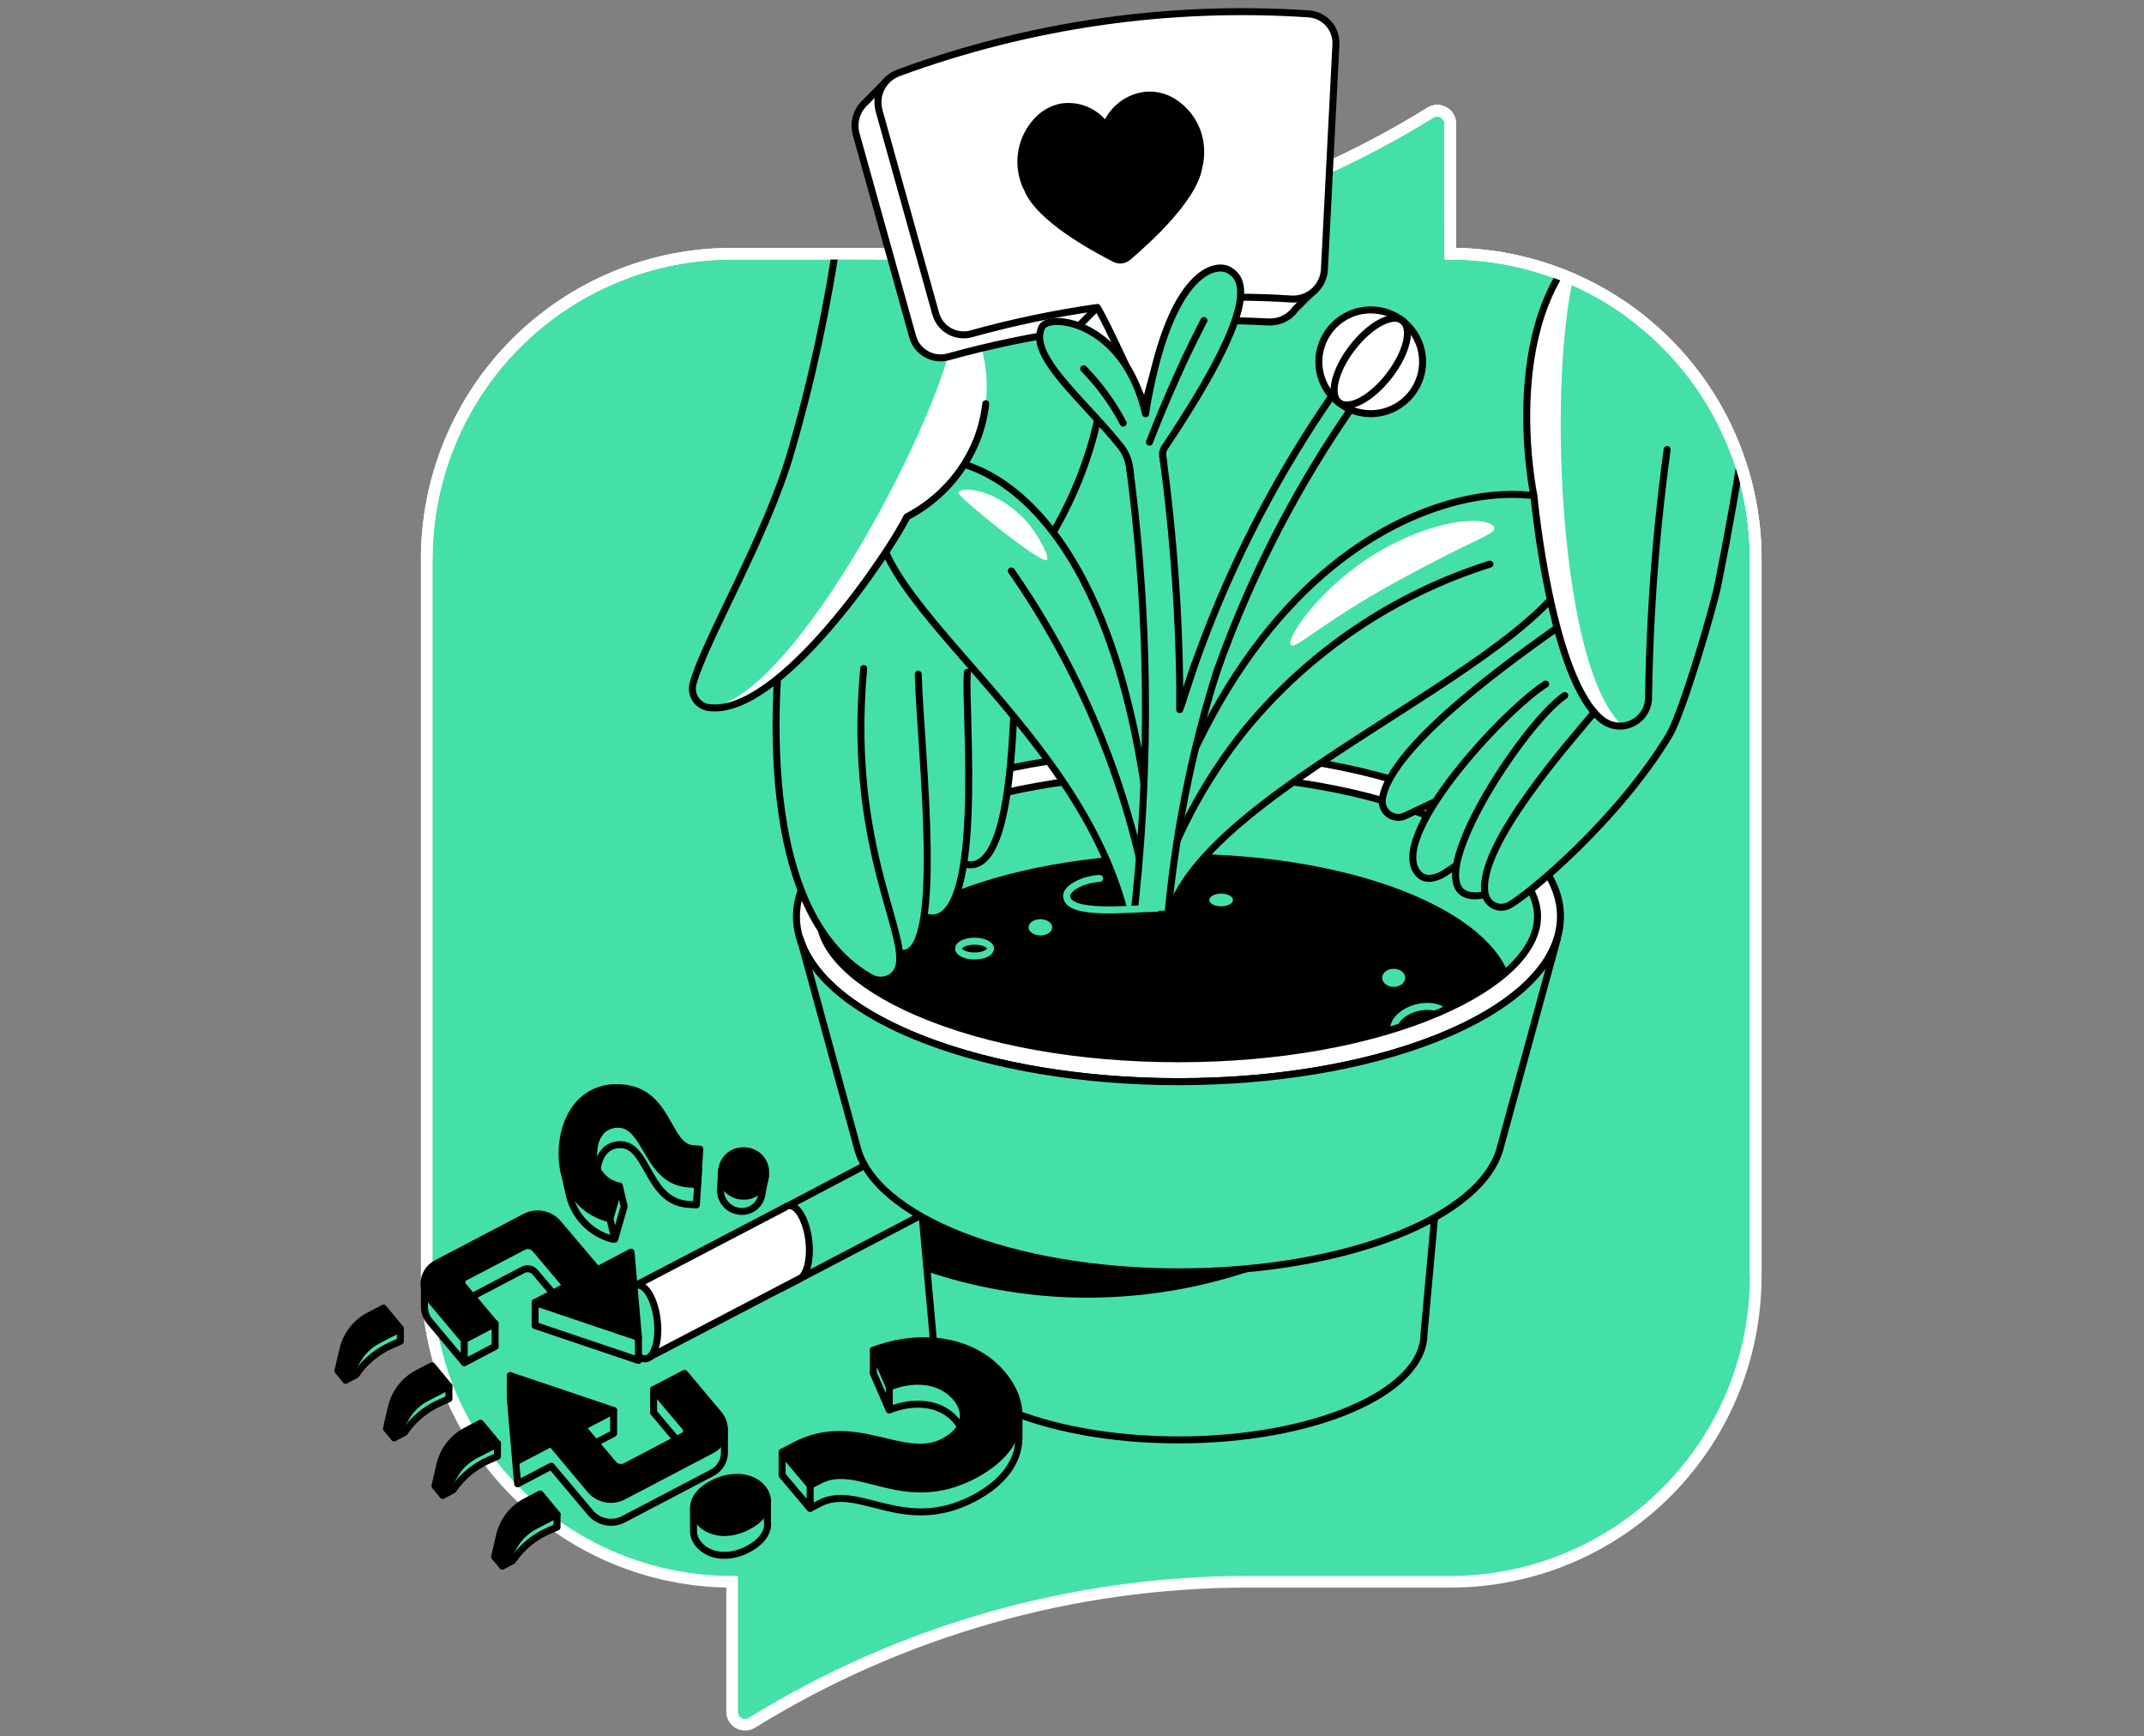 <svg width="368" height="298" viewBox="0 0 368 298" fill="none" xmlns="http://www.w3.org/2000/svg">
<rect x="0" y="0" width="368" height="298" fill="#808080" stroke="none"/>
<path d="M248.928 43.539V21.23C248.927 20.835 248.821 20.448 248.621 20.107C248.422 19.766 248.135 19.484 247.791 19.29C247.448 19.096 247.058 18.997 246.663 19.003C246.268 19.008 245.882 19.118 245.544 19.322C219.954 35.152 190.459 43.538 160.369 43.539H125.656C118.773 43.539 111.958 44.895 105.599 47.529C99.241 50.163 93.463 54.023 88.597 58.89C83.73 63.757 79.87 69.534 77.236 75.893C74.602 82.251 73.246 89.066 73.246 95.949V219.053C73.246 232.953 78.768 246.284 88.597 256.112C98.425 265.941 111.756 271.463 125.656 271.463V293.772C125.657 294.167 125.762 294.555 125.962 294.895C126.161 295.236 126.448 295.518 126.792 295.712C127.136 295.906 127.525 296.005 127.92 296C128.315 295.994 128.701 295.884 129.039 295.68C154.637 279.844 184.143 271.457 214.244 271.463H248.947C262.847 271.463 276.178 265.941 286.006 256.112C295.835 246.284 301.356 232.953 301.356 219.053V95.949C301.356 82.049 295.835 68.719 286.006 58.89C276.178 49.061 262.847 43.539 248.947 43.539" fill="#45E0A8"/>
<path d="M248.928 43.539V21.23C248.927 20.835 248.821 20.448 248.621 20.107C248.422 19.766 248.135 19.484 247.791 19.29C247.448 19.096 247.058 18.997 246.663 19.003C246.268 19.008 245.882 19.118 245.544 19.322C219.954 35.152 190.459 43.538 160.369 43.539H125.656C118.773 43.539 111.958 44.895 105.599 47.529C99.241 50.163 93.463 54.023 88.597 58.89C83.73 63.757 79.87 69.534 77.236 75.893C74.602 82.251 73.246 89.066 73.246 95.949V219.053C73.246 232.953 78.768 246.284 88.597 256.112C98.425 265.941 111.756 271.463 125.656 271.463V293.772C125.657 294.167 125.762 294.555 125.962 294.895C126.161 295.236 126.448 295.518 126.792 295.712C127.136 295.906 127.525 296.005 127.92 296C128.315 295.994 128.701 295.884 129.039 295.68C154.637 279.844 184.143 271.457 214.244 271.463H248.947C262.847 271.463 276.178 265.941 286.006 256.112C295.835 246.284 301.356 232.953 301.356 219.053V95.949C301.356 82.049 295.835 68.719 286.006 58.89C276.178 49.061 262.847 43.539 248.947 43.539" stroke="white" stroke-width="2"/>
<path d="M131.391 201.769L125.095 198.759L123.876 200.815L123.689 203.55C123.685 203.632 123.685 203.714 123.689 203.796C123.627 204.291 123.668 204.794 123.808 205.273C123.949 205.752 124.185 206.198 124.504 206.582C124.823 206.966 125.217 207.281 125.662 207.507C126.107 207.734 126.594 207.866 127.092 207.897C127.951 207.964 128.803 207.707 129.481 207.177C130.16 206.648 130.617 205.884 130.761 205.035L131.391 201.769Z" fill="#45E0A8" stroke="black" stroke-width="1.2" stroke-linecap="round" stroke-linejoin="round"/>
<path d="M106.967 190.191C101.34 189.798 97.72 194.293 97.327 200.353L96.707 200.589L97.622 204.671C97.991 206.58 98.894 208.346 100.226 209.763C101.558 211.18 103.264 212.191 105.147 212.678L106.691 207.051C104.094 206.461 102.294 204.268 102.511 200.933C102.678 198.238 104.203 196.28 106.74 196.457C111.295 196.772 111.216 206.215 118.082 206.687L119.528 206.786L119.912 200.717L118.82 200.638C114.403 200.313 114.964 190.723 106.967 190.191Z" fill="#45E0A8" stroke="black" stroke-width="1.2" stroke-linecap="round" stroke-linejoin="round"/>
<path d="M95.615 262.077L94.081 262.746C91.714 263.795 89.675 265.464 88.179 267.576L87.982 267.851L86.221 268.776L85.719 266.572C86.001 265.319 86.551 264.142 87.332 263.123C88.114 262.104 89.107 261.267 90.244 260.67L95.605 259.874L95.615 262.077Z" fill="#45E0A8" stroke="black" stroke-width="1.2" stroke-linecap="round" stroke-linejoin="round"/>
<path d="M95.615 259.913L91.808 261.88C90.336 262.657 89.109 263.829 88.267 265.264L86.231 268.746L84.893 267.163L85.729 263.592C86.01 262.339 86.56 261.162 87.342 260.143C88.123 259.124 89.117 258.287 90.254 257.69L92.713 256.401L95.615 259.913Z" fill="black" stroke="black" stroke-width="1.2" stroke-linecap="round" stroke-linejoin="round"/>
<path d="M85.385 249.928L83.85 250.607C81.484 251.651 79.444 253.317 77.948 255.427L77.752 255.712L75.991 256.637L75.489 254.424C75.771 253.17 76.323 251.992 77.106 250.973C77.889 249.954 78.885 249.117 80.024 248.522L85.385 247.725V249.928Z" fill="#45E0A8" stroke="black" stroke-width="1.2" stroke-linecap="round" stroke-linejoin="round"/>
<path d="M85.385 247.774L81.569 249.742C80.099 250.521 78.873 251.692 78.028 253.126L75.992 256.608L74.654 255.024L75.49 251.443C75.772 250.189 76.324 249.012 77.107 247.993C77.89 246.974 78.885 246.137 80.024 245.542L82.474 244.253L85.385 247.774Z" fill="black" stroke="black" stroke-width="1.2" stroke-linecap="round" stroke-linejoin="round"/>
<path d="M77.054 240.063L75.519 240.741C73.152 241.784 71.112 243.45 69.617 245.561L69.421 245.837L67.65 246.761L67.158 244.558C67.439 243.305 67.989 242.128 68.771 241.109C69.552 240.09 70.546 239.253 71.683 238.656L77.044 237.859L77.054 240.063Z" fill="#45E0A8" stroke="black" stroke-width="1.2" stroke-linecap="round" stroke-linejoin="round"/>
<path d="M77.053 237.908L73.247 239.876C71.771 240.643 70.543 241.813 69.706 243.249L67.659 246.732L66.332 245.158L67.168 241.577C67.449 240.324 67.999 239.147 68.78 238.128C69.562 237.109 70.555 236.272 71.692 235.675L74.152 234.387L77.053 237.908Z" fill="black" stroke="black" stroke-width="1.2" stroke-linecap="round" stroke-linejoin="round"/>
<path d="M68.722 230.177L67.187 230.856C64.818 231.895 62.777 233.562 61.285 235.676L61.088 235.951L59.318 236.876L58.826 234.672C59.107 233.419 59.657 232.242 60.438 231.223C61.22 230.204 62.214 229.367 63.351 228.77L68.712 227.983L68.722 230.177Z" fill="#45E0A8" stroke="black" stroke-width="1.2" stroke-linecap="round" stroke-linejoin="round"/>
<path d="M68.722 228.023L64.915 229.991C63.439 230.758 62.212 231.928 61.374 233.365L59.328 236.847L58 235.263L58.836 231.692C59.117 230.439 59.667 229.262 60.449 228.243C61.23 227.224 62.224 226.387 63.361 225.791L65.82 224.502L68.722 228.023Z" fill="black" stroke="black" stroke-width="1.2" stroke-linecap="round" stroke-linejoin="round"/>
<path d="M106.592 186.69C114.944 187.24 114.363 196.841 118.967 197.146L120.118 197.215L119.714 203.294L118.209 203.195C111.038 202.713 111.107 193.27 106.356 192.955C103.71 192.778 102.117 194.746 101.93 197.441C101.738 198.825 102.084 200.229 102.896 201.365C103.709 202.502 104.926 203.283 106.297 203.549L104.694 209.176C99.323 207.858 96.057 203.058 96.51 196.89C96.962 190.723 100.7 186.257 106.592 186.69ZM127.426 205.281C126.912 205.266 126.407 205.145 125.942 204.925C125.478 204.705 125.064 204.391 124.727 204.003C124.391 203.614 124.138 203.16 123.987 202.669C123.835 202.177 123.787 201.66 123.846 201.149C123.851 200.634 123.964 200.126 124.178 199.657C124.391 199.188 124.701 198.769 125.086 198.427C125.472 198.085 125.925 197.827 126.416 197.671C126.907 197.515 127.425 197.463 127.938 197.52C128.444 197.541 128.94 197.668 129.394 197.892C129.848 198.116 130.25 198.433 130.574 198.823C130.899 199.212 131.138 199.664 131.277 200.151C131.416 200.639 131.451 201.149 131.38 201.651C131.38 202.155 131.274 202.654 131.071 203.116C130.867 203.577 130.57 203.992 130.199 204.333C129.827 204.674 129.389 204.934 128.912 205.097C128.435 205.26 127.929 205.323 127.426 205.281Z" fill="black" stroke="black" stroke-width="1.2" stroke-linecap="round" stroke-linejoin="round"/>
<path d="M122.174 245.197L117.492 239.639L115.8 240.525L115.574 238.626L112.18 238.479V242.413L117.649 248.905C117.732 249.016 117.791 249.143 117.821 249.277C117.852 249.412 117.854 249.552 117.827 249.687C117.8 249.823 117.745 249.951 117.665 250.064C117.585 250.176 117.483 250.271 117.364 250.342L107.35 255.594C107.007 255.772 106.614 255.829 106.235 255.753C105.856 255.678 105.514 255.477 105.265 255.181L99.924 248.837L105.324 246.004V242.069L100.76 244.469L87.589 240.023L88.494 237.347L87.589 236.088V240.023L88.848 254.65L94.622 251.62L101.35 259.617C102.029 260.421 102.961 260.968 103.993 261.17C105.024 261.372 106.094 261.217 107.026 260.729L122.223 252.761C122.869 252.427 123.41 251.92 123.785 251.296C124.16 250.673 124.355 249.958 124.348 249.23V249.161V245.227L122.174 245.197Z" fill="#45E0A8" stroke="black" stroke-width="1.2" stroke-linecap="round" stroke-linejoin="round"/>
<path d="M93.805 246.722L99.107 243.938L105.265 251.247C105.514 251.542 105.856 251.744 106.235 251.819C106.614 251.894 107.007 251.838 107.35 251.66L117.364 246.407C117.482 246.337 117.585 246.242 117.665 246.129C117.745 246.017 117.8 245.888 117.827 245.753C117.854 245.617 117.852 245.478 117.821 245.343C117.79 245.208 117.732 245.082 117.649 244.971L112.18 238.479L117.492 235.705L123.393 242.738C123.776 243.194 124.052 243.73 124.2 244.307C124.349 244.883 124.366 245.486 124.251 246.07C124.136 246.654 123.891 247.205 123.535 247.682C123.179 248.159 122.721 248.55 122.193 248.827L106.996 256.795C106.064 257.282 104.995 257.438 103.963 257.236C102.931 257.034 101.999 256.486 101.32 255.683L93.805 246.722Z" fill="black" stroke="black" stroke-width="1.2" stroke-linecap="round" stroke-linejoin="round"/>
<path d="M105.324 242.069L88.848 250.706L87.589 236.088L105.324 242.069Z" fill="black" stroke="black" stroke-width="1.2" stroke-linecap="round" stroke-linejoin="round"/>
<path d="M133.86 221.236L135.207 206.982L149.185 199.615L159.878 207.632L133.86 221.236Z" fill="#45E0A8" stroke="black" stroke-width="1.2" stroke-linecap="round" stroke-linejoin="round"/>
<path d="M138.925 214.783C138.975 211.389 137.755 207.956 136.201 207.1C135.969 206.959 135.698 206.895 135.427 206.918C135.157 206.941 134.901 207.05 134.696 207.228L109.121 220.596L111.019 233.138L137.293 219.416L137.401 219.366C138.266 218.825 138.886 217.133 138.925 214.783Z" fill="#FEFFFF" stroke="black" stroke-width="1.2" stroke-linecap="round" stroke-linejoin="round"/>
<path d="M110.826 233.202C112.326 233.028 113.215 230.057 112.812 226.566C112.408 223.074 110.865 220.384 109.365 220.557C107.865 220.731 106.975 223.702 107.379 227.193C107.782 230.685 109.325 233.375 110.826 233.202Z" fill="#45E0A8" stroke="black" stroke-width="1.2" stroke-linecap="round" stroke-linejoin="round"/>
<path d="M95.812 213.868C95.135 213.066 94.204 212.518 93.174 212.316C92.144 212.114 91.076 212.269 90.146 212.756L76.276 220.026L75.293 218.835L72.853 220.399V224.275C72.857 225.201 73.188 226.097 73.788 226.803L79.69 233.846L84.992 231.062L79.483 224.619C79.4 224.509 79.341 224.383 79.309 224.249C79.278 224.115 79.275 223.975 79.301 223.84C79.327 223.705 79.381 223.576 79.46 223.463C79.539 223.35 79.641 223.255 79.758 223.183L89.782 217.93C90.123 217.753 90.515 217.697 90.892 217.773C91.27 217.848 91.61 218.049 91.858 218.344L98.015 225.642L103.327 222.868L95.812 213.868Z" fill="#45E0A8" stroke="black" stroke-width="1.2" stroke-linecap="round" stroke-linejoin="round"/>
<path d="M103.366 218.894L98.055 221.668L91.897 214.369C91.649 214.075 91.309 213.873 90.932 213.798C90.554 213.723 90.163 213.779 89.821 213.956L79.798 219.209C79.671 219.276 79.56 219.371 79.473 219.485C79.386 219.6 79.326 219.733 79.296 219.873C79.266 220.014 79.267 220.16 79.299 220.3C79.332 220.44 79.394 220.571 79.483 220.685L84.942 227.167L79.64 229.951L73.739 222.908C73.348 222.456 73.066 221.922 72.912 221.345C72.759 220.768 72.739 220.164 72.854 219.578C72.968 218.993 73.215 218.441 73.574 217.964C73.934 217.488 74.397 217.1 74.929 216.829L90.136 208.861C91.066 208.374 92.134 208.219 93.164 208.421C94.195 208.623 95.125 209.17 95.802 209.972L103.366 218.894Z" fill="black" stroke="black" stroke-width="1.2" stroke-linecap="round" stroke-linejoin="round"/>
<path d="M109.583 229.518L108.314 214.901L91.848 223.537L109.583 229.518Z" fill="black" stroke="black" stroke-width="1.2" stroke-linecap="round" stroke-linejoin="round"/>
<path d="M109.583 233.453L108.314 218.835L91.847 227.472L109.583 233.453Z" stroke="black" stroke-width="1.2" stroke-linecap="round" stroke-linejoin="round"/>
<path d="M84.982 227.128V231.063L79.68 233.846V229.912L84.982 227.128Z" fill="#45E0A8" stroke="black" stroke-width="1.2" stroke-linecap="round" stroke-linejoin="round"/>
<path d="M91.847 223.537V227.472L109.583 233.452V229.518L91.847 223.537Z" fill="#45E0A8" stroke="black" stroke-width="1.2" stroke-linecap="round" stroke-linejoin="round"/>
<path d="M202.273 199.625H157.457L160.113 228.889C160.113 238.952 178.99 247.116 202.273 247.116C225.556 247.116 244.422 238.952 244.422 228.889L247.078 199.625H202.273Z" fill="#45E0A8" stroke="black" stroke-width="1.2" stroke-linecap="round" stroke-linejoin="round"/>
<path d="M157.625 201.405L159.149 218.236C167.076 220.878 175.341 222.369 183.692 222.662C194.913 223.034 206.102 221.254 216.654 217.419L157.625 201.405Z" fill="black"/>
<path d="M202.273 128.939C166.055 128.939 136.702 141.628 136.702 157.288C136.702 172.948 166.055 185.637 202.273 185.637C238.491 185.637 267.844 172.948 267.844 157.288C267.844 141.628 238.481 128.939 202.273 128.939V128.939Z" fill="#45E0A8"/>
<path d="M202.519 146.537C170.924 146.537 145.319 157.603 145.319 171.266C145.319 184.929 170.895 196.005 202.519 196.005C234.144 196.005 259.719 184.929 259.719 171.266C259.719 157.603 234.144 146.537 202.519 146.537Z" fill="black"/>
<path d="M244.602 178.563C247.122 177.872 248.823 176.064 248.401 174.523C247.979 172.983 245.594 172.294 243.074 172.984C240.554 173.675 238.853 175.483 239.275 177.024C239.697 178.564 242.082 179.253 244.602 178.563Z" stroke="#45E0A8" stroke-width="1.2" stroke-miterlimit="10"/>
<path d="M202.273 132.874C219.261 132.874 235.166 135.707 247.069 140.851C257.771 145.474 263.909 151.465 263.909 157.288C263.909 163.111 257.771 169.092 247.069 173.725C235.166 178.869 219.261 181.702 202.273 181.702C185.285 181.702 169.37 178.869 157.467 173.725C146.765 169.102 140.637 163.111 140.637 157.288C140.637 151.465 146.765 145.484 157.467 140.851C169.37 135.707 185.275 132.874 202.273 132.874ZM202.273 128.939C166.055 128.939 136.702 141.628 136.702 157.288C136.702 172.948 166.055 185.637 202.273 185.637C238.491 185.637 267.844 172.948 267.844 157.288C267.844 141.628 238.481 128.939 202.273 128.939V128.939Z" fill="#FEFFFF" stroke="black" stroke-width="1.2" stroke-linecap="round" stroke-linejoin="round"/>
<path d="M202.273 185.637C169.064 185.637 141.64 174.964 137.351 161.114L147.06 196.634C149.863 208.763 173.54 218.275 202.332 218.275C231.123 218.275 254.79 208.802 257.594 196.634L267.312 161.104C262.915 174.954 235.481 185.637 202.273 185.637Z" fill="#45E0A8" stroke="black" stroke-width="1.2" stroke-linecap="round" stroke-linejoin="round"/>
<path d="M159.907 115.05L165.376 148.229C174.494 151.18 173.747 120.46 174.494 113.073L176.344 97.984C179.982 93.187 182.96 87.923 185.196 82.334C187.93 75.517 189.535 68.301 189.948 60.969" fill="#45E0A8"/>
<path d="M159.907 115.05L165.376 148.229C174.494 151.18 173.747 120.46 174.494 113.073L176.344 97.984C179.982 93.187 182.96 87.923 185.196 82.334C187.93 75.517 189.535 68.301 189.948 60.969" stroke="black" stroke-width="1.2" stroke-linecap="round" stroke-linejoin="round"/>
<path d="M166.045 115.374C165.435 121.404 169.409 161.105 158.638 157.288C157.595 154.662 156.562 152.025 155.52 149.419L151.418 107.338" fill="#45E0A8"/>
<path d="M166.045 115.375C165.435 121.404 169.409 161.105 158.638 157.288C157.595 154.662 156.562 152.026 155.52 149.419" stroke="black" stroke-width="1.2" stroke-linecap="round" stroke-linejoin="round"/>
<path d="M157.605 115.699C157.989 128.939 162.376 165.502 154.428 163.534L144.1 153.511L141.336 111.922" fill="#45E0A8"/>
<path d="M157.605 115.699C157.989 128.939 162.376 165.502 154.428 163.534L144.1 153.511L141.336 111.922" stroke="black" stroke-width="1.2" stroke-linecap="round" stroke-linejoin="round"/>
<path d="M134.568 104.377C133.692 111.577 127.908 155.419 149.323 167.695C149.874 168.035 150.509 168.216 151.157 168.216C151.805 168.216 152.44 168.035 152.992 167.695C158.776 163.76 145.073 148.612 148.25 114.735" fill="#45E0A8"/>
<path d="M134.568 104.377C133.692 111.577 127.908 155.419 149.323 167.695C149.874 168.035 150.509 168.216 151.157 168.216C151.805 168.216 152.44 168.035 152.992 167.695C158.776 163.76 145.073 148.612 148.25 114.735" stroke="black" stroke-width="1.2" stroke-linecap="round" stroke-linejoin="round"/>
<path d="M201.014 155.891C210.389 131.3 278.9 108.941 270.913 89.003C267.323 80.042 215.14 78.989 195.398 155.891" fill="#45E0A8"/>
<path d="M201.014 155.891C210.389 131.3 278.9 108.941 270.913 89.003C267.323 80.042 215.14 78.989 195.398 155.891" stroke="black" stroke-width="1.2" stroke-linecap="round" stroke-linejoin="round"/>
<path d="M255.735 96.813C239.354 101.982 224.82 111.783 213.89 125.034C206.58 134.033 201.139 144.4 197.886 155.527" stroke="black" stroke-width="1.2" stroke-linecap="round" stroke-linejoin="round"/>
<path d="M192.849 155.891C182.934 119.585 138.276 97.511 153.739 81.045C159.897 74.494 194.413 78.261 198.466 155.891" fill="#45E0A8"/>
<path d="M192.849 155.891C182.934 119.585 138.276 97.511 153.739 81.045C159.897 74.494 194.413 78.261 198.466 155.891" stroke="black" stroke-width="1.2" stroke-linecap="round" stroke-linejoin="round"/>
<path d="M173.589 97.983C179.279 106.154 184.106 114.893 187.99 124.06C192.3 134.235 195.423 144.873 197.295 155.763" stroke="black" stroke-width="1.2" stroke-linecap="round" stroke-linejoin="round"/>
<path d="M202.716 121.149C204.861 114.233 207.39 107.442 210.29 100.807C216.495 86.63 224.356 73.237 233.711 60.91C234.025 60.494 234.492 60.22 235.009 60.148C235.525 60.076 236.049 60.212 236.465 60.526C236.675 60.68 236.853 60.875 236.987 61.099C237.121 61.322 237.21 61.57 237.247 61.828C237.285 62.087 237.271 62.35 237.206 62.602C237.141 62.855 237.026 63.092 236.868 63.3C227.706 75.383 220.006 88.507 213.93 102.4C206.467 119.477 201.53 137.55 199.273 156.049C199.213 156.527 198.979 156.966 198.617 157.284C198.254 157.601 197.788 157.774 197.306 157.77H197.07C196.812 157.74 196.564 157.659 196.338 157.532C196.112 157.405 195.913 157.235 195.753 157.031C195.593 156.827 195.475 156.594 195.406 156.344C195.336 156.095 195.317 155.834 195.348 155.577" fill="#45E0A8"/>
<path d="M202.716 121.149C204.861 114.233 207.39 107.442 210.29 100.807C216.495 86.63 224.356 73.237 233.711 60.91C234.025 60.494 234.492 60.22 235.009 60.148C235.525 60.076 236.049 60.212 236.465 60.526C236.675 60.68 236.853 60.875 236.987 61.099C237.121 61.322 237.21 61.57 237.247 61.828C237.285 62.087 237.271 62.35 237.206 62.602C237.141 62.855 237.026 63.092 236.868 63.3C227.706 75.383 220.006 88.507 213.93 102.4C206.467 119.477 201.53 137.55 199.273 156.049C199.213 156.527 198.979 156.966 198.617 157.284C198.254 157.601 197.788 157.774 197.306 157.77H197.07C196.812 157.74 196.564 157.659 196.338 157.532C196.112 157.405 195.913 157.235 195.753 157.031C195.593 156.827 195.475 156.594 195.406 156.344C195.336 156.095 195.317 155.834 195.348 155.577" stroke="black" stroke-width="1.2" stroke-linecap="round" stroke-linejoin="round"/>
<path d="M235.275 70.992C240.191 70.992 244.177 67.006 244.177 62.09C244.177 57.173 240.191 53.188 235.275 53.188C230.358 53.188 226.373 57.173 226.373 62.09C226.373 67.006 230.358 70.992 235.275 70.992Z" fill="#FEFFFF" stroke="black" stroke-width="1.2" stroke-linecap="round" stroke-linejoin="round"/>
<path d="M238.426 64.498C241.438 60.612 242.473 56.372 240.739 55.027C239.004 53.683 235.156 55.743 232.144 59.629C229.132 63.514 228.097 67.755 229.831 69.099C231.566 70.444 235.414 68.384 238.426 64.498Z" stroke="black" stroke-width="1.2" stroke-linecap="round" stroke-linejoin="round"/>
<path d="M200.227 160.013C200.14 160.733 199.791 161.395 199.247 161.874C198.702 162.353 198.001 162.615 197.276 162.61H196.922C196.537 162.563 196.165 162.442 195.827 162.251C195.489 162.061 195.192 161.806 194.952 161.501C194.713 161.196 194.536 160.847 194.432 160.473C194.327 160.1 194.298 159.709 194.345 159.324C196.015 145.414 196.765 131.409 196.587 117.401C196.268 94.632 193.508 71.964 188.354 49.784C188.177 49.022 188.31 48.222 188.723 47.558C189.136 46.894 189.796 46.421 190.557 46.243C191.319 46.066 192.12 46.199 192.784 46.612C193.448 47.025 193.921 47.685 194.099 48.446C199.357 71.031 202.17 94.116 202.489 117.302C202.489 118.798 202.489 120.293 202.489 121.788" fill="#45E0A8"/>
<path d="M194.364 159.305C196.028 145.401 196.77 131.402 196.587 117.401C196.268 94.632 193.508 71.964 188.354 49.784C188.177 49.022 188.31 48.222 188.723 47.558C189.136 46.894 189.796 46.421 190.557 46.243C191.319 46.066 192.12 46.199 192.784 46.612C193.448 47.025 193.921 47.685 194.099 48.446C199.357 71.031 202.17 94.116 202.489 117.302C202.489 118.798 202.489 120.293 202.489 121.788L205.086 113.919" stroke="black" stroke-width="1.2" stroke-linecap="round" stroke-linejoin="round"/>
<path d="M218.07 157.79C211.596 156.796 205.056 156.293 198.505 156.285C191.829 156.329 185.164 156.832 178.557 157.79L173.639 161.606L181.616 168.935H208.785L218.07 157.79Z" fill="black"/>
<mask id="mask0_8584_914" style="mask-type:alpha" maskUnits="userSpaceOnUse" x="73" y="19" width="229" height="277">
<path d="M248.928 43.539V21.23C248.927 20.835 248.821 20.448 248.621 20.107C248.422 19.766 248.135 19.484 247.791 19.29C247.448 19.096 247.058 18.997 246.663 19.003C246.269 19.008 245.882 19.118 245.544 19.322C219.954 35.152 190.459 43.538 160.369 43.539H125.656C118.773 43.539 111.958 44.895 105.599 47.529C99.241 50.163 93.463 54.023 88.597 58.89C83.73 63.757 79.87 69.534 77.236 75.893C74.602 82.251 73.246 89.066 73.246 95.949V219.053C73.246 232.953 78.768 246.284 88.597 256.112C98.425 265.941 111.756 271.463 125.656 271.463V293.772C125.657 294.167 125.762 294.555 125.962 294.895C126.161 295.236 126.448 295.518 126.792 295.712C127.136 295.906 127.525 296.005 127.92 296C128.315 295.994 128.701 295.884 129.039 295.68C154.637 279.844 184.143 271.457 214.244 271.463H248.947C262.847 271.463 276.178 265.941 286.006 256.112C295.835 246.284 301.356 232.953 301.356 219.053V95.949C301.356 82.049 295.835 68.719 286.006 58.89C276.178 49.061 262.847 43.539 248.947 43.539" fill="#46E1AA"/>
</mask>
<g mask="url(#mask0_8584_914)">
<path d="M143.932 39.437C142.139 52.302 139.417 65.021 135.787 77.494C131.597 92.082 121.032 109.748 118.967 117.293C118.838 117.738 118.806 118.205 118.872 118.663C118.937 119.121 119.1 119.56 119.348 119.951C119.597 120.342 119.925 120.675 120.312 120.929C120.699 121.183 121.136 121.352 121.593 121.424C133.859 123.146 153.07 94.148 155.657 88.698C161.082 85.893 165.327 81.243 167.628 75.586C169.564 70.665 169.908 65.26 168.612 60.133" fill="#45E0A8"/>
<path d="M168.582 60.133L163.831 56.14C162.179 70.56 136.21 120.422 121.593 121.425C133.859 123.146 153.07 94.148 155.657 88.699C161.082 85.894 165.327 81.244 167.628 75.587C169.555 70.662 169.888 65.257 168.582 60.133V60.133Z" fill="#FEFFFF"/>
<path d="M143.932 39.437C142.139 52.302 139.417 65.021 135.787 77.494C131.597 92.082 121.032 109.748 118.967 117.293C118.838 117.738 118.806 118.205 118.872 118.663C118.937 119.121 119.1 119.56 119.348 119.951C119.597 120.342 119.925 120.675 120.312 120.929C120.699 121.183 121.136 121.352 121.593 121.424C133.859 123.146 153.07 94.148 155.657 88.698C161.082 85.893 165.327 81.243 167.628 75.586C168.425 73.562 168.955 71.442 169.202 69.281" stroke="black" stroke-width="1.2" stroke-linecap="round" stroke-linejoin="round"/>
</g>
<path d="M73.246 95.949C73.246 89.066 74.602 82.251 77.236 75.893C79.87 69.534 83.73 63.757 88.597 58.89C93.463 54.023 99.241 50.163 105.599 47.529C111.958 44.895 118.773 43.539 125.656 43.539H160.369C190.459 43.538 219.954 35.152 245.544 19.322C245.882 19.118 246.268 19.008 246.663 19.003C247.058 18.997 247.448 19.096 247.791 19.29C248.135 19.484 248.422 19.766 248.621 20.107C248.821 20.448 248.927 20.835 248.928 21.23L248.947 43.539C262.847 43.539 276.178 49.061 286.006 58.89C295.835 68.719 301.356 82.049 301.356 95.949V219.053" stroke="white" stroke-width="2"/>
<path d="M225.31 50.079L223.569 46.224L225.3 11.618C225.368 10.313 224.92 9.033 224.054 8.055C223.187 7.076 221.971 6.476 220.667 6.385C198.024 4.866 175.305 7.876 153.838 15.238L152.5 13.546L148.565 17.54L148.467 17.629L148.113 17.992C147.517 18.662 147.098 19.47 146.893 20.343C146.689 21.215 146.706 22.125 146.942 22.989L156.651 57.782C156.827 58.412 157.126 59.002 157.53 59.518C157.935 60.033 158.437 60.463 159.008 60.784C159.579 61.105 160.208 61.31 160.859 61.387C161.509 61.464 162.168 61.412 162.799 61.234C169.906 59.259 177.135 57.754 184.439 56.729C186.603 60.329 188.669 63.831 190.636 67.234L196.587 71.031L193.528 58.382L194.423 55.598C202.161 54.953 209.934 54.838 217.687 55.254C218.598 55.308 219.509 55.129 220.332 54.733C221.154 54.337 221.863 53.737 222.389 52.991V52.991L225.31 50.079Z" fill="#FEFFFF" stroke="black" stroke-width="1.2" stroke-linecap="round" stroke-linejoin="round"/>
<path d="M191.226 49.096L188.354 52.725L184.4 56.719" fill="#FEFFFF"/>
<path d="M191.226 49.096L188.354 52.725L184.4 56.719" stroke="black" stroke-width="1.2" stroke-linecap="round" stroke-linejoin="round"/>
<path d="M224.621 2.382C200.712 0.781 176.733 4.226 154.241 12.494C152.96 12.959 151.902 13.893 151.282 15.107C150.661 16.32 150.523 17.724 150.896 19.035L160.605 53.827C160.781 54.458 161.08 55.048 161.484 55.563C161.889 56.079 162.391 56.509 162.962 56.83C163.533 57.151 164.162 57.355 164.813 57.433C165.463 57.51 166.123 57.458 166.753 57.28C173.844 55.308 181.057 53.8 188.344 52.765C190.518 56.375 194.6 66.024 196.617 69.408C197.295 65.474 201.978 51.378 202.863 51.319C209.115 50.901 215.389 50.901 221.641 51.319C222.35 51.361 223.06 51.263 223.73 51.029C224.401 50.795 225.018 50.431 225.547 49.957C226.075 49.483 226.505 48.909 226.811 48.269C227.116 47.628 227.291 46.932 227.327 46.223L229.294 7.694C229.377 6.37 228.932 5.067 228.056 4.071C227.18 3.075 225.945 2.468 224.621 2.382V2.382Z" fill="#FEFFFF" stroke="black" stroke-width="1.2" stroke-linecap="round" stroke-linejoin="round"/>
<path d="M201.27 16.733C199.828 15.945 198.185 15.603 196.548 15.749C195.102 15.919 193.72 16.438 192.52 17.262C191.32 18.087 190.339 19.192 189.663 20.481C188.72 19.423 187.525 18.62 186.188 18.149C184.852 17.678 183.418 17.553 182.02 17.786C180.441 18.107 178.992 18.883 177.849 20.018C176.576 21.284 175.634 22.843 175.108 24.559C174.581 26.274 174.485 28.093 174.829 29.855C175.016 30.846 175.348 31.803 175.813 32.698C177.938 37.911 187.282 42.987 191.05 44.925C191.519 45.172 192.052 45.271 192.579 45.21C193.105 45.148 193.601 44.929 194.001 44.58C197.276 41.777 205.431 34.488 206.365 28.763C206.621 27.755 206.727 26.714 206.68 25.674C206.624 23.844 206.097 22.06 205.149 20.493C204.201 18.927 202.865 17.632 201.27 16.733V16.733Z" fill="black"/>
<path d="M195.978 72.339C201.437 45.702 208.382 44.915 210.939 46.351C213.703 47.905 214.962 54.466 198.152 79.392" fill="#45E0A8"/>
<path d="M196.617 71.002C200.552 46.853 208.421 44.915 210.939 46.352C213.684 47.896 216.222 52.46 199.873 76.845C199.618 77.227 199.509 77.688 199.568 78.143L199.696 79.127" stroke="black" stroke-width="1.2" stroke-linecap="round" stroke-linejoin="round"/>
<path d="M206.64 55.007C205.184 57.85 203.689 60.84 202.302 63.968C200.433 68.08 198.771 72.064 197.296 75.89" stroke="black" stroke-width="1.2" stroke-linecap="round" stroke-linejoin="round"/>
<path d="M195.977 75.162C195.889 74.444 197.109 73.559 196.961 72.89C193.892 55.106 180.032 53.591 178.793 56.168C176.039 61.785 191.787 73.874 194.581 80.523" fill="#45E0A8"/>
<path d="M196.617 71.001C192.928 54.997 180.033 53.689 178.832 56.138C176.423 61.057 185.826 68.463 192.309 76.559C193.162 77.621 193.71 78.897 193.892 80.248L194.04 81.428" stroke="black" stroke-width="1.2" stroke-linecap="round" stroke-linejoin="round"/>
<path d="M186.013 63.3C187.292 64.606 188.478 66 189.564 67.471C190.768 69.101 191.847 70.821 192.79 72.615" stroke="black" stroke-width="1.2" stroke-linecap="round" stroke-linejoin="round"/>
<path d="M221.572 110.712C222.291 111.548 226.914 106.827 239.79 99.764C254.171 91.895 256.797 91.747 256.443 90.508C256.01 89.022 249.223 88.294 239.288 93.242C227.74 98.997 220.53 109.532 221.572 110.712Z" fill="#FEFFFF"/>
<path d="M164.481 84.517C164.176 85.097 178.311 96.547 179.61 96.154C180.456 95.908 177.918 91.167 175.567 88.816C170.589 83.848 165.061 83.455 164.481 84.517Z" fill="#FEFFFF"/>
<path d="M167.275 164.066C168.785 164.066 170.009 163.498 170.009 162.797C170.009 162.096 168.785 161.528 167.275 161.528C165.764 161.528 164.54 162.096 164.54 162.797C164.54 163.498 165.764 164.066 167.275 164.066Z" stroke="#45E0A8" stroke-width="1.2" stroke-linecap="round" stroke-linejoin="round"/>
<path d="M178.576 160.544C179.701 160.544 180.612 159.919 180.612 159.147C180.612 158.376 179.701 157.75 178.576 157.75C177.452 157.75 176.54 158.376 176.54 159.147C176.54 159.919 177.452 160.544 178.576 160.544Z" fill="#45E0A8"/>
<path d="M209.601 155.547C210.726 155.547 211.637 155.058 211.637 154.455C211.637 153.852 210.726 153.363 209.601 153.363C208.477 153.363 207.565 153.852 207.565 154.455C207.565 155.058 208.477 155.547 209.601 155.547Z" fill="#45E0A8"/>
<path d="M239.219 169.367C240.311 169.367 241.196 168.671 241.196 167.813C241.196 166.955 240.311 166.259 239.219 166.259C238.127 166.259 237.242 166.955 237.242 167.813C237.242 168.671 238.127 169.367 239.219 169.367Z" fill="#45E0A8"/>
<path d="M198.505 155.891C194.03 155.891 183.072 157.288 183.072 153.707C183.072 152.576 185.511 150.963 188.738 150.756" stroke="#45E0A8" stroke-width="1.2" stroke-linecap="round" stroke-linejoin="round"/>
<path d="M260.525 130.887L241.417 139.846C240.978 140.094 240.48 140.217 239.976 140.202C239.472 140.187 238.982 140.034 238.559 139.761C238.135 139.487 237.795 139.103 237.574 138.65C237.353 138.197 237.26 137.692 237.306 137.19C238.525 127.649 261.882 111.636 267.253 107.741" fill="#45E0A8"/>
<path d="M260.525 130.887L241.361 139.922C240.922 140.17 240.423 140.293 239.92 140.278C239.416 140.263 238.926 140.111 238.502 139.837C238.079 139.564 237.738 139.18 237.517 138.726C237.296 138.273 237.204 137.768 237.249 137.266C238.469 127.725 261.883 111.636 267.253 107.741" stroke="black" stroke-width="1.2" stroke-linecap="round" stroke-linejoin="round"/>
<path d="M265.807 118.856C257.564 122.034 235.521 146.123 243.744 150.196C244.422 150.504 245.168 150.63 245.91 150.563C246.651 150.496 247.362 150.237 247.974 149.812L277.001 130.65" fill="#45E0A8"/>
<path d="M265.296 117.401C257.879 122.113 237.242 144.569 243.744 150.216C244.885 151.199 246.695 150.658 247.974 149.832L277.001 130.67" stroke="black" stroke-width="1.2" stroke-linecap="round" stroke-linejoin="round"/>
<path d="M266.379 118.001C258.509 123.411 240.469 156.531 254.988 153.511L280.002 126.883" fill="#45E0A8"/>
<path d="M268.571 119.368C260.702 124.778 240.419 156.56 254.938 153.54L279.952 126.913" stroke="black" stroke-width="1.2" stroke-linecap="round" stroke-linejoin="round"/>
<mask id="mask1_8584_914" style="mask-type:alpha" maskUnits="userSpaceOnUse" x="73" y="19" width="229" height="277">
<path d="M248.928 43.539V21.23C248.927 20.835 248.821 20.448 248.621 20.107C248.422 19.766 248.135 19.484 247.791 19.29C247.448 19.096 247.058 18.997 246.663 19.003C246.269 19.008 245.882 19.118 245.544 19.322C219.954 35.152 190.459 43.538 160.369 43.539H125.656C118.773 43.539 111.958 44.895 105.599 47.529C99.241 50.163 93.463 54.023 88.597 58.89C83.73 63.757 79.87 69.534 77.236 75.893C74.602 82.251 73.246 89.066 73.246 95.949V219.053C73.246 232.953 78.768 246.284 88.597 256.112C98.425 265.941 111.756 271.463 125.656 271.463V293.772C125.657 294.167 125.762 294.555 125.962 294.895C126.161 295.236 126.448 295.518 126.792 295.712C127.136 295.906 127.525 296.005 127.92 296C128.315 295.994 128.701 295.884 129.039 295.68C154.637 279.844 184.143 271.457 214.244 271.463H248.947C262.847 271.463 276.178 265.941 286.006 256.112C295.835 246.284 301.356 232.953 301.356 219.053V95.949C301.356 82.049 295.835 68.719 286.006 58.89C276.178 49.061 262.847 43.539 248.947 43.539" fill="#46E1AA"/>
</mask>
<g mask="url(#mask1_8584_914)">
<path d="M299.567 73.638C298.308 82.146 293.842 111.627 287.133 124.955C285.068 129.204 270.313 148.12 259.04 155.36C258.659 155.577 258.232 155.701 257.794 155.721C257.356 155.742 256.919 155.659 256.519 155.478C256.119 155.298 255.767 155.026 255.493 154.684C255.218 154.342 255.028 153.94 254.938 153.511C253.158 145.376 270.274 126.381 273.628 122.27" fill="#45E0A8"/>
<path d="M274.582 39.437C256.522 52.913 263.289 85.127 263.289 85.127C263.289 85.127 266.24 116.9 275.093 123.628C275.824 124.176 276.693 124.51 277.603 124.592C278.512 124.674 279.427 124.501 280.244 124.092C281.061 123.684 281.748 123.056 282.228 122.279C282.708 121.502 282.963 120.607 282.963 119.693C283.09 110.634 283.572 101.053 284.536 91.029C285.002 86.269 285.54 81.639 286.15 77.14" fill="#45E0A8"/>
<path d="M275.083 123.627C276.063 124.379 277.3 124.715 278.525 124.562C265.905 113.319 265.158 49.204 272.86 40.843C256.974 55.027 263.289 85.107 263.289 85.107C263.289 85.107 266.2 116.899 275.083 123.627Z" fill="#FEFFFF"/>
<path d="M299.567 73.638C298.308 82.163 296.747 91.045 294.885 100.285C293.95 104.888 288.697 122.535 286.504 126.185C277.651 140.841 262.365 153.53 259.04 155.36C258.657 155.568 258.232 155.685 257.796 155.702C257.361 155.718 256.927 155.633 256.53 155.454C256.133 155.275 255.782 155.006 255.506 154.669C255.23 154.332 255.036 153.935 254.938 153.511C253.158 145.376 270.274 126.381 273.628 122.27" stroke="black" stroke-width="1.2" stroke-linecap="round" stroke-linejoin="round"/>
<path d="M274.582 39.437C256.522 52.913 263.289 85.127 263.289 85.127C263.289 85.127 266.24 116.9 275.093 123.628C275.824 124.176 276.693 124.51 277.603 124.592C278.512 124.674 279.427 124.501 280.244 124.092C281.061 123.684 281.748 123.056 282.228 122.279C282.708 121.502 282.963 120.607 282.963 119.693C283.09 110.634 283.572 101.053 284.536 91.029C285.002 86.269 285.54 81.639 286.15 77.14" stroke="black" stroke-width="1.2" stroke-linecap="round" stroke-linejoin="round"/>
</g>
<path d="M245.544 19.322C245.882 19.118 246.268 19.008 246.663 19.003C247.058 18.997 247.447 19.096 247.791 19.29C248.135 19.484 248.422 19.766 248.621 20.107C248.821 20.448 248.927 20.835 248.927 21.23L248.947 43.539C262.847 43.539 276.177 49.061 286.006 58.89C295.835 68.719 301.356 82.049 301.356 95.949V219.053" stroke="white" stroke-width="2"/>
<path d="M131.725 261.162V257.493L128.617 257.867C127.556 257.549 126.441 257.449 125.34 257.574C124.239 257.699 123.176 258.046 122.213 258.595L122.105 258.654L119.036 259.018V262.559C119.001 263.473 119.321 264.365 119.931 265.048C121.741 267.192 125.184 267.546 128.361 265.884C130.79 264.615 131.961 262.854 131.725 261.162Z" fill="#45E0A8" stroke="black" stroke-width="1.2" stroke-linecap="round" stroke-linejoin="round"/>
<path d="M174.898 246.781V242.561L173.796 242.404C173.342 241.494 172.78 240.642 172.124 239.866C167.304 234.033 158.54 232.449 149.913 235.666L152.647 241.971C156.936 240.279 161.5 240.682 164.117 243.81C166.251 246.348 165.76 249.388 161.923 251.394C155.038 254.995 146.814 246.574 136.437 252.014L134.253 253.155L139.063 258.86L140.716 257.995C147.395 254.503 155.048 263.474 167.147 257.139C172.252 254.463 174.731 250.844 174.878 247.145L174.898 246.781Z" fill="#45E0A8" stroke="black" stroke-width="1.2" stroke-linecap="round" stroke-linejoin="round"/>
<path d="M167.137 253.204C155.038 259.539 147.385 250.568 140.706 254.06L139.053 254.926L134.243 249.221L136.427 248.08C146.804 242.64 155.038 251.03 161.913 247.46C165.75 245.492 166.241 242.414 164.107 239.876C161.461 236.748 156.926 236.344 152.637 238.036L149.903 231.731C158.53 228.515 167.294 230.098 172.114 235.931C176.934 241.764 175.655 248.729 167.137 253.204ZM122.242 254.65C125.548 252.919 129.128 253.283 130.869 255.388C132.61 257.493 131.695 260.208 128.39 261.939C125.085 263.67 121.77 263.248 119.96 261.103C118.15 258.959 119.065 256.313 122.242 254.65Z" fill="black" stroke="black" stroke-width="1.2" stroke-linecap="round" stroke-linejoin="round"/>
<path d="M139.053 258.861L134.243 253.155V249.221L139.053 254.926V258.861Z" fill="#45E0A8" stroke="black" stroke-width="1.2" stroke-linecap="round" stroke-linejoin="round"/>
<path d="M152.638 238.026V241.961L149.903 235.666V231.731L152.638 238.026Z" fill="#45E0A8" stroke="black" stroke-width="1.2" stroke-linecap="round" stroke-linejoin="round"/>
<path d="M200.532 156.304C201.261 148.65 202.43 141.043 204.034 133.523C205.499 126.637 207.211 120.381 209.021 114.696L207.555 113.978L203.296 125.27L197.296 154.514L200.532 156.304Z" fill="#45E0A8"/>
<path d="M200.532 156.304C201.261 148.65 202.43 141.043 204.033 133.523C205.499 126.637 207.211 120.381 209.021 114.696" stroke="black" stroke-width="1.2" stroke-linecap="round" stroke-linejoin="round"/>
<path d="M106.298 203.55L107.134 207.022L105.521 212.658L104.694 209.176L106.298 203.55Z" fill="#45E0A8" stroke="black" stroke-width="1.2" stroke-linecap="round" stroke-linejoin="round"/>
</svg>
